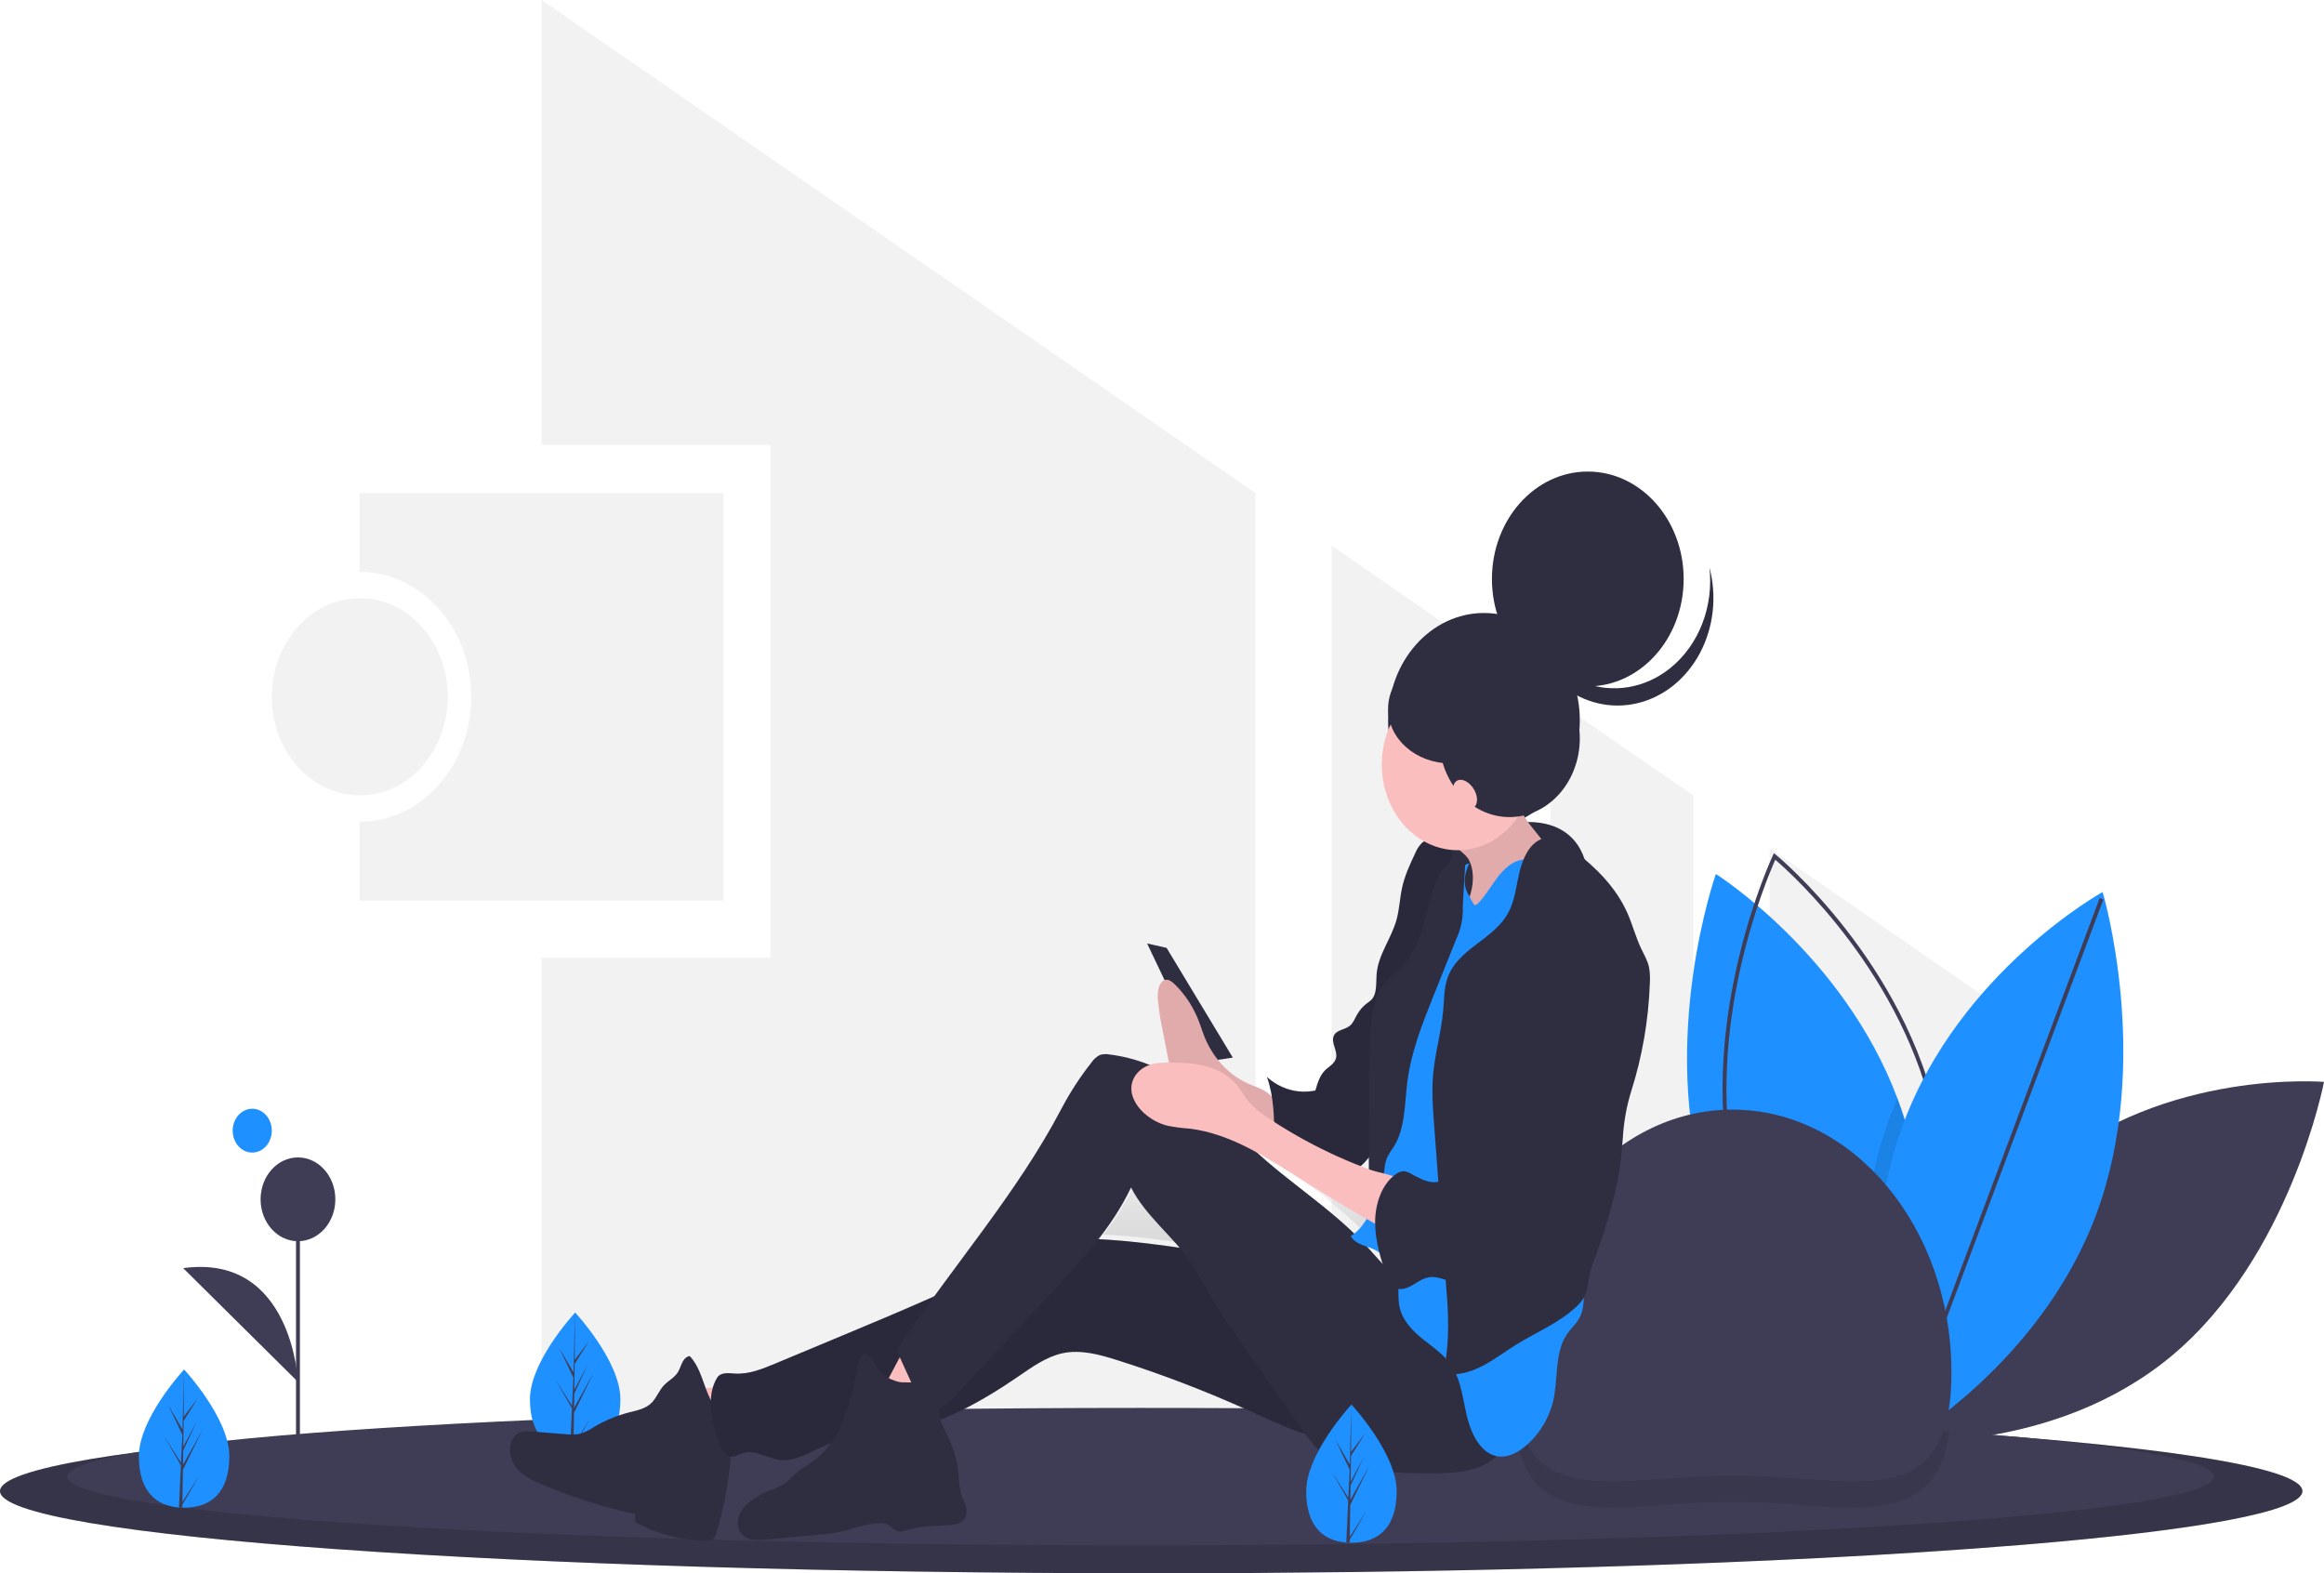 <svg width="1105" height="748" viewBox="0 0 1105 748" fill="none" xmlns="http://www.w3.org/2000/svg">
<g clip-path="url(#clip0)">
<path d="M171.068 234.401V271.905C185.123 271.905 198.602 278.162 208.541 289.298C218.479 300.434 224.062 315.538 224.062 331.287C224.062 347.036 218.479 362.14 208.541 373.276C198.602 384.412 185.123 390.669 171.068 390.669V428.173H343.996V234.401H171.068Z" fill="#F2F2F2"/>
<path d="M171.068 378.167C194.174 378.167 212.906 357.178 212.906 331.287C212.906 305.396 194.174 284.407 171.068 284.407C147.962 284.407 129.231 305.396 129.231 331.287C129.231 357.178 147.962 378.167 171.068 378.167Z" fill="#F2F2F2"/>
<path d="M805.136 378.22L737.267 331.344V693.827H805.136V378.22Z" fill="#F2F2F2"/>
<path d="M633.138 693.827H701.008V306.301L633.138 259.425V693.827Z" fill="#F2F2F2"/>
<path d="M596.879 234.38L257.532 0V211.482H366.309V455.259H257.532V693.827H596.879V234.38Z" fill="#F2F2F2"/>
<path d="M841.395 403.264V693.827H876.725L972.486 493.805L841.395 403.264Z" fill="#F2F2F2"/>
<path d="M973.242 555.157C916.92 602.333 901.04 685.213 901.04 685.213C901.04 685.213 976.475 691.608 1032.8 644.433C1089.12 597.257 1105 514.376 1105 514.376C1105 514.376 1029.56 507.982 973.242 555.157Z" fill="#3F3D56"/>
<path d="M901.083 684.414C901.083 684.414 900.256 683.897 898.76 682.867C897.567 682.045 895.929 680.898 893.95 679.433C876.251 666.366 830.403 627.929 811.597 568.625C788.069 494.373 815.851 415.527 815.851 415.527C815.851 415.527 876.456 453.704 902.2 522.277C903.322 525.23 904.36 528.244 905.337 531.315C925.811 595.922 907.436 664.005 902.319 680.6C901.549 683.086 901.083 684.414 901.083 684.414Z" fill="#1E90FF"/>
<path d="M901.357 686.758L900.494 686.057C899.878 685.558 838.751 635.236 823.045 558.961C807.337 482.686 842.607 407.441 842.965 406.69L843.467 405.636L844.33 406.337C844.946 406.835 906.074 457.157 921.78 533.432C937.487 609.707 902.218 684.953 901.859 685.704L901.357 686.758ZM844.11 408.757C839.871 418.234 810.332 487.962 824.857 558.493C839.38 629.024 893.198 677.198 900.714 683.636C904.953 674.16 934.493 604.431 919.968 533.9C905.444 463.37 851.626 415.195 844.11 408.757Z" fill="#3F3D56"/>
<path opacity="0.1" d="M902.319 680.601C900.945 681.497 899.746 682.251 898.76 682.867C896.589 684.196 895.385 684.865 895.385 684.865C895.385 684.865 894.815 682.946 893.95 679.433C889.182 660.218 875.53 593.247 898.378 531.736C899.58 528.513 900.854 525.361 902.2 522.277C903.322 525.23 904.36 528.244 905.337 531.316C925.811 595.922 907.436 664.005 902.319 680.601Z" fill="black"/>
<path d="M996.753 577.232C969.742 649.982 901.926 687.55 901.926 687.55C901.926 687.55 877.902 607.168 904.913 534.419C931.923 461.669 999.739 424.101 999.739 424.101C999.739 424.101 1023.76 504.483 996.753 577.232Z" fill="#1E90FF"/>
<path d="M998.365 426.907L901.728 685.042L903.442 685.848L1000.08 427.713L998.365 426.907Z" fill="#3F3D56"/>
<path d="M1094.74 708.924C1094.74 718.68 1044.66 727.604 961.858 734.454C946.802 735.694 930.664 736.867 913.555 737.972C898.764 738.924 883.266 739.819 867.062 740.657C851.356 741.456 835.051 742.198 818.147 742.884C764.747 745.06 705.723 746.623 643.016 747.405C627.801 747.592 612.378 747.739 596.748 747.847C580.478 747.949 564.019 748 547.372 748C245.064 748 0 730.51 0 708.924C0 687.338 245.064 669.849 547.372 669.849C677.516 669.849 797.043 673.095 890.982 678.5C894.439 678.704 897.863 678.902 901.251 679.095C901.271 679.108 901.294 679.114 901.317 679.112C1019.65 686.284 1094.74 696.976 1094.74 708.924Z" fill="#3F3D56"/>
<path opacity="0.15" d="M1094.74 708.924C1094.74 718.68 1044.66 727.604 961.858 734.454C946.802 735.694 930.664 736.867 913.555 737.972C898.764 738.924 883.266 739.819 867.062 740.657C851.356 741.456 835.051 742.198 818.147 742.884C764.747 745.06 705.723 746.623 643.016 747.405C627.801 747.592 612.378 747.739 596.748 747.847C580.478 747.949 564.019 748 547.372 748C245.064 748 0 730.51 0 708.924C0 687.338 245.064 669.849 547.372 669.849C677.516 669.849 797.043 673.095 890.982 678.5C894.439 678.704 897.863 678.902 901.251 679.095C901.271 679.108 901.294 679.114 901.317 679.112C1019.65 686.284 1094.74 696.976 1094.74 708.924Z" fill="black"/>
<path d="M1052.67 702.047C1052.67 710.204 1005.98 717.663 928.789 723.393C914.759 724.424 899.707 725.404 883.762 726.331C869.975 727.123 855.527 727.869 840.419 728.571C825.776 729.248 810.575 729.87 794.816 730.436C745.03 732.259 690 733.561 631.539 734.217C617.361 734.374 602.984 734.495 588.41 734.582C573.236 734.676 557.893 734.721 542.379 734.717C260.544 734.717 32.075 720.091 32.075 702.047C32.075 684.003 260.544 669.377 542.379 669.377C604.698 669.377 664.405 670.095 719.611 671.408H719.751C771.964 672.648 820.151 674.419 862.714 676.617C865.94 676.784 869.132 676.947 872.29 677.107C872.308 677.123 872.332 677.13 872.355 677.128C891.851 678.19 910.092 679.336 926.901 680.565C927.087 680.576 927.273 680.597 927.459 680.607C1005.45 686.347 1052.67 693.838 1052.67 702.047Z" fill="#3F3D56"/>
<path opacity="0.1" d="M926.902 680.565C919.994 730.894 876.436 714.028 823.731 714.028C768.05 714.028 722.587 732.853 719.751 671.408C771.964 672.648 820.151 674.419 862.714 676.617C865.94 676.784 869.132 676.947 872.29 677.107C872.308 677.123 872.332 677.13 872.355 677.127C891.851 678.19 910.092 679.336 926.902 680.565Z" fill="black"/>
<path d="M294.978 665.255C294.978 683.399 285.353 689.734 273.478 689.734C273.203 689.734 272.928 689.73 272.655 689.723C272.105 689.71 271.559 689.681 271.02 689.639C260.303 688.79 251.978 682.129 251.978 665.255C251.978 647.795 271.889 625.761 273.389 624.127L273.391 624.125C273.448 624.061 273.478 624.03 273.478 624.03C273.478 624.03 294.978 647.112 294.978 665.255Z" fill="#1E90FF"/>
<path d="M272.695 686.958L280.558 674.647L272.675 688.311L272.655 689.723C272.105 689.71 271.559 689.681 271.02 689.639L271.867 671.488L271.861 671.346L271.875 671.321L271.956 669.605L264.053 655.908L271.98 668.319L272 668.683L272.639 654.968L265.873 640.815L272.722 652.563L273.389 624.127L273.391 624.03V624.125L273.28 646.547L280.016 637.657L273.253 648.478L273.074 660.758L279.365 648.973L273.049 662.565L272.95 669.392L282.078 652.988L272.914 671.774L272.695 686.958Z" fill="#3F3D56"/>
<path d="M719.602 652.566C719.602 583.523 766.222 527.552 823.731 527.552C881.239 527.552 927.859 583.523 927.859 652.566C927.859 721.609 881.239 701.53 823.731 701.53C766.222 701.53 719.602 721.609 719.602 652.566Z" fill="#3F3D56"/>
<path d="M142.604 570.2H140.744V711.029H142.604V570.2Z" fill="#3F3D56"/>
<path d="M141.674 590.116C151.49 590.116 159.447 581.199 159.447 570.2C159.447 559.202 151.49 550.285 141.674 550.285C131.858 550.285 123.901 559.202 123.901 570.2C123.901 581.199 131.858 590.116 141.674 590.116Z" fill="#3F3D56"/>
<path d="M141.674 656.996C141.674 656.996 139.135 595.806 87.086 602.918L141.674 656.996Z" fill="#3F3D56"/>
<path d="M659.183 593.372C659.647 595.211 660.165 597.037 660.718 598.85C658.236 596.116 655.8 593.307 653.318 590.59C654.314 590.938 655.307 591.285 656.245 591.697C657.269 592.152 658.252 592.713 659.183 593.372ZM647.16 584.241C632.531 569.988 615.58 558.953 600.588 545.134C608.775 549.647 616.738 554.906 624.637 559.949C634.007 565.93 643.489 571.679 653.081 577.196C651.519 579.939 649.51 582.329 647.16 584.241ZM653.418 548.35C653.651 548.084 653.884 547.815 654.118 547.545C654.125 549.571 654.138 551.464 654.16 553.183C652.849 552.696 651.542 552.196 650.239 551.684C651.36 550.648 652.421 549.535 653.418 548.35ZM524.553 586.938C530.582 579.308 535.819 570.937 540.164 561.985C545.972 573.355 555.409 581.553 563.437 591.075C550.503 589.162 537.549 587.583 524.553 586.938Z" fill="url(#paint0_linear)"/>
<path d="M109.034 692.341C109.034 710.486 99.409 716.82 87.534 716.82C87.259 716.82 86.984 716.816 86.711 716.809C86.161 716.796 85.615 716.767 85.077 716.725C74.359 715.876 66.034 709.215 66.034 692.341C66.034 674.882 85.945 652.848 87.445 651.214L87.447 651.211C87.505 651.147 87.534 651.116 87.534 651.116C87.534 651.116 109.034 674.199 109.034 692.341Z" fill="#1E90FF"/>
<path d="M86.751 714.044L94.615 701.734L86.731 715.397L86.711 716.809C86.161 716.796 85.615 716.767 85.077 716.725L85.924 698.574L85.918 698.432L85.932 698.408L86.013 696.691L78.109 682.995L86.036 695.405L86.056 695.769L86.695 682.055L79.93 667.901L86.778 679.649L87.445 651.214L87.447 651.116V651.211L87.337 673.633L94.073 664.744L87.309 675.564L87.131 687.844L93.421 676.059L87.105 689.651L87.006 696.478L96.134 680.075L86.97 698.86L86.751 714.044Z" fill="#3F3D56"/>
<path d="M119.934 547.978C125.068 547.978 129.231 543.314 129.231 537.56C129.231 531.806 125.068 527.142 119.934 527.142C114.799 527.142 110.637 531.806 110.637 537.56C110.637 543.314 114.799 547.978 119.934 547.978Z" fill="#1E90FF"/>
<path d="M717.732 391.743C717.732 391.743 751.46 383.376 755.179 416.713C758.897 450.05 737.267 456.343 737.267 456.343L723.568 460.468L670.574 444.841L678.012 420.88L717.732 391.743Z" fill="#2F2E41"/>
<path d="M705.578 393.582C730.75 393.582 751.156 370.717 751.156 342.511C751.156 314.305 730.75 291.439 705.578 291.439C680.406 291.439 660 314.305 660 342.511C660 370.717 680.406 393.582 705.578 393.582Z" fill="#2F2E41"/>
<path d="M545.419 448.562L554.68 450.649L586.166 502.819L572.275 504.905L545.419 448.562Z" fill="#2F2E41"/>
<path d="M321.424 660.228C323.921 669.436 326.996 678.434 330.627 687.156C341.064 684.708 351.331 681.43 361.352 677.346C361.661 677.22 355.605 668.345 354.969 667.62C352.57 664.885 349.464 661.688 346.293 660.142C343.094 658.583 339.155 659.773 335.732 659.969C330.967 660.241 326.198 660.328 321.424 660.228Z" fill="#FBBEBE"/>
<path d="M346.347 674.164C341.127 672.334 337.955 666.449 335.832 660.773C333.709 655.097 331.997 648.908 327.97 644.743C326.427 644.825 325.184 646.23 324.421 647.743C323.657 649.256 323.203 650.962 322.321 652.391C320.641 655.11 317.689 656.424 315.578 658.73C313.364 661.147 312.154 664.567 309.863 666.891C306.985 669.809 302.916 670.534 299.14 671.499C293.3 672.994 287.659 675.337 282.36 678.47C280.408 679.789 278.321 680.837 276.144 681.592C273.749 682.107 271.296 682.199 268.874 681.864L252.179 680.531C250.694 680.316 249.186 680.39 247.723 680.749C244.291 681.829 242.16 686.121 242.412 690.126C242.664 694.131 244.887 697.719 247.695 700.191C250.601 702.521 253.807 704.342 257.203 705.589C271.746 711.741 286.719 716.533 301.967 719.918L301.976 723.62C312.579 729.463 324.236 732.504 336.052 732.511C336.925 732.584 337.802 732.414 338.602 732.015C339.774 731.303 340.316 729.769 340.75 728.351C344.755 715.225 347.099 701.536 347.713 687.682C348.01 684.169 347.766 680.626 346.994 677.206C346.085 673.838 349.216 675.253 346.319 673.935" fill="#2F2E41"/>
<path d="M666.546 603.641C617.048 606.962 568.126 590.727 518.564 588.992C512.403 588.776 506.174 588.792 500.157 590.306C493.793 591.908 487.86 595.135 481.941 598.22C455.36 612.078 427.861 623.557 400.395 635.02L368.845 648.188C362.54 650.819 356.007 653.491 349.296 653.032C346.287 652.826 342.594 652.316 340.902 655.125C335.769 663.646 338.195 676.165 341.586 685.727C342.687 688.831 344.549 692.18 347.499 692.534C349.576 692.782 351.507 691.435 353.525 690.829C359.268 689.106 364.993 693.434 370.904 694.139C378.205 695.01 384.986 690.349 391.878 687.495C403.308 682.761 415.806 682.91 427.82 680.668C447.966 676.908 466.638 666.426 484.092 654.484C490.738 649.937 497.463 645.065 505.098 643.402C513.877 641.49 522.894 644.024 531.501 646.753C552.025 653.26 572.229 660.969 592.032 669.849C602.459 674.525 612.811 679.538 623.659 682.773C647.126 689.695 671.95 688.074 694.54 678.142C702.463 674.633 711.072 668.431 711.526 658.853C711.784 653.392 708.005 648.58 705.479 643.91C703.859 640.915 702.239 637.919 700.475 635.029C691.939 621.047 681.582 602.632 666.546 603.641Z" fill="#2F2E41"/>
<path opacity="0.1" d="M666.546 603.641C617.048 606.962 568.126 590.727 518.564 588.992C512.403 588.776 506.174 588.792 500.157 590.306C493.793 591.908 487.86 595.135 481.941 598.22C455.36 612.078 427.861 623.557 400.395 635.02L368.845 648.188C362.54 650.819 356.007 653.491 349.296 653.032C346.287 652.826 342.594 652.316 340.902 655.125C335.769 663.646 338.195 676.165 341.586 685.727C342.687 688.831 344.549 692.18 347.499 692.534C349.576 692.782 351.507 691.435 353.525 690.829C359.268 689.106 364.993 693.434 370.904 694.139C378.205 695.01 384.986 690.349 391.878 687.495C403.308 682.761 415.806 682.91 427.82 680.668C447.966 676.908 466.638 666.426 484.092 654.484C490.738 649.937 497.463 645.065 505.098 643.402C513.877 641.49 522.894 644.024 531.501 646.753C552.025 653.26 572.229 660.969 592.032 669.849C602.459 674.525 612.811 679.538 623.659 682.773C647.126 689.695 671.95 688.074 694.54 678.142C702.463 674.633 711.072 668.431 711.526 658.853C711.784 653.392 708.005 648.58 705.479 643.91C703.859 640.915 702.239 637.919 700.475 635.029C691.939 621.047 681.582 602.632 666.546 603.641Z" fill="black"/>
<path d="M416.457 662.928C424.205 665.891 432.021 668.615 439.905 671.101C444.318 662.981 452.574 657.332 454.456 648.05C454.572 647.646 454.573 647.211 454.457 646.807C454.256 646.41 453.944 646.097 453.57 645.917C447.923 642.411 441.652 640.352 435.209 639.888C430.121 639.528 427.8 645.481 425.493 649.664C424.559 651.358 418.53 663.721 416.457 662.928Z" fill="#FBBEBE"/>
<path d="M427.318 657.001C422.742 655.927 418.264 653.171 415.928 648.609C414.833 646.472 413.669 643.592 411.484 643.753C409.456 643.903 408.524 646.614 408.067 648.846C406.357 657.204 404.677 665.628 401.677 673.51C398.676 681.392 394.238 688.793 387.977 693.672C385.106 695.91 381.905 697.581 379.099 699.921C376.577 702.023 374.379 704.659 371.593 706.285C369.729 707.242 367.806 708.046 365.838 708.691C362.942 709.821 360.175 711.329 357.594 713.186C355.325 714.663 353.402 716.723 351.981 719.195C351.284 720.442 350.876 721.866 350.795 723.335C350.714 724.804 350.963 726.272 351.519 727.606C352.117 728.704 352.916 729.647 353.863 730.374C354.81 731.101 355.883 731.594 357.013 731.822C359.269 732.258 361.569 732.323 363.842 732.014C372.867 731.269 381.881 730.368 390.895 729.468C394.708 729.193 398.498 728.602 402.234 727.701C404.208 727.167 406.143 726.46 408.11 725.892C411.481 724.918 414.937 724.354 418.416 724.21C419.427 724.114 420.445 724.218 421.423 724.518C423.512 725.282 424.993 727.61 427.149 728.083C428.531 728.231 429.926 728.022 431.226 727.472C437.72 725.482 444.544 725.536 451.265 725.129C454.226 724.95 457.692 724.32 459.05 721.35C460.744 717.646 457.935 713.505 456.816 709.534C456.257 706.996 455.946 704.398 455.887 701.785C455.371 695.327 453.679 689.057 450.916 683.361C448.619 678.634 445.483 673.408 447.097 668.335C447.645 666.613 448.734 665.011 448.626 663.186C448.15 655.172 431.467 657.976 427.318 657.001Z" fill="#2F2E41"/>
<path d="M592.318 514.658C583.547 510.328 576.52 502.507 572.596 492.707C571.769 490.601 571.09 488.402 570.294 486.276C567.698 479.214 563.661 472.932 558.507 467.934C557.218 466.709 555.706 465.54 554.131 465.861C552.62 466.168 551.431 467.843 550.913 469.722C550.47 471.657 550.359 473.668 550.586 475.649C551.027 480.318 551.743 484.949 552.731 489.511L555.13 501.759C555.427 503.643 555.928 505.479 556.623 507.226C557.658 509.287 559.023 511.117 560.65 512.624C562.841 514.885 565.068 517.087 567.33 519.227C570.472 522.606 574.57 524.648 578.914 524.999C588.743 527.041 598.741 529.983 607.035 537.171C606.943 537.092 607 528.957 606.857 528.024C606.477 525.56 606.181 523.119 604.75 521.452C601.534 517.709 596.235 516.609 592.318 514.658Z" fill="#FBBEBE"/>
<path opacity="0.1" d="M592.318 514.658C583.547 510.328 576.52 502.507 572.596 492.707C571.769 490.601 571.09 488.402 570.294 486.276C567.698 479.214 563.661 472.932 558.507 467.934C557.218 466.709 555.706 465.54 554.131 465.861C552.62 466.168 551.431 467.843 550.913 469.722C550.47 471.657 550.359 473.668 550.586 475.649C551.027 480.318 551.743 484.949 552.731 489.511L555.13 501.759C555.427 503.643 555.928 505.479 556.623 507.226C557.658 509.287 559.023 511.117 560.65 512.624C562.841 514.885 565.068 517.087 567.33 519.227C570.472 522.606 574.57 524.648 578.914 524.999C588.743 527.041 598.741 529.983 607.035 537.171C606.943 537.092 607 528.957 606.857 528.024C606.477 525.56 606.181 523.119 604.75 521.452C601.534 517.709 596.235 516.609 592.318 514.658Z" fill="black"/>
<path d="M693.125 420.912C699.773 420.912 705.163 414.84 705.163 407.348C705.163 399.857 699.773 393.784 693.125 393.784C686.476 393.784 681.086 399.857 681.086 407.348C681.086 414.84 686.476 420.912 693.125 420.912Z" fill="#2F2E41"/>
<path d="M685.672 399.154C682.404 398.747 678.775 398.446 676.156 400.686C674.767 402.063 673.657 403.757 672.9 405.654C670.383 410.95 667.901 416.346 666.634 422.181C665.56 427.131 665.381 432.308 664.05 437.179C661.582 446.215 655.257 453.842 654.534 463.261C654.211 467.476 654.84 472.411 652.096 475.298C651.419 475.937 650.695 476.512 649.933 477.018C648.03 478.446 646.416 480.306 645.195 482.477C644.167 484.306 643.376 486.408 641.83 487.692C639.381 489.725 635.317 489.518 634.11 492.663C632.87 495.895 636.017 499.493 635.288 502.917C634.694 505.706 631.92 506.983 630.009 508.878C627.561 511.306 626.442 514.969 625.421 518.459C621.394 519.313 617.25 519.179 613.273 518.068C609.297 516.957 605.582 514.894 602.384 512.021C605.745 521.296 605.817 531.532 605.963 541.549C606.011 544.798 605.92 548.445 603.85 550.708C613.434 550.938 622.782 553.847 632.135 556.216C636.223 557.251 640.661 558.15 644.473 556.191C646.611 554.907 648.525 553.201 650.123 551.155C655.211 545.373 660.549 539.066 661.793 531.046C662.491 526.552 661.815 521.94 662 517.383C662.229 511.736 663.77 506.28 665.089 500.826C667.788 489.663 669.597 478.254 670.495 466.733C671.049 459.623 676.529 453.901 679.414 447.547C684.86 435.552 690.426 423.06 690.836 409.594C690.974 405.091 689.647 399.647 685.672 399.154Z" fill="#2F2E41"/>
<path opacity="0.1" d="M685.672 399.154C682.404 398.747 678.775 398.446 676.156 400.686C674.767 402.063 673.657 403.757 672.9 405.654C670.383 410.95 667.901 416.346 666.634 422.181C665.56 427.131 665.381 432.308 664.05 437.179C661.582 446.215 655.257 453.842 654.534 463.261C654.211 467.476 654.84 472.411 652.096 475.298C651.419 475.937 650.695 476.512 649.933 477.018C648.03 478.446 646.416 480.306 645.195 482.477C644.167 484.306 643.376 486.408 641.83 487.692C639.381 489.725 635.317 489.518 634.11 492.663C632.87 495.895 636.017 499.493 635.288 502.917C634.694 505.706 631.92 506.983 630.009 508.878C627.561 511.306 626.442 514.969 625.421 518.459C621.394 519.313 617.25 519.179 613.273 518.068C609.297 516.957 605.582 514.894 602.384 512.021C605.745 521.296 605.817 531.532 605.963 541.549C606.011 544.798 605.92 548.445 603.85 550.708C613.434 550.938 622.782 553.847 632.135 556.216C636.223 557.251 640.661 558.15 644.473 556.191C646.611 554.907 648.525 553.201 650.123 551.155C655.211 545.373 660.549 539.066 661.793 531.046C662.491 526.552 661.815 521.94 662 517.383C662.229 511.736 663.77 506.28 665.089 500.826C667.788 489.663 669.597 478.254 670.495 466.733C671.049 459.623 676.529 453.901 679.414 447.547C684.86 435.552 690.426 423.06 690.836 409.594C690.974 405.091 689.647 399.647 685.672 399.154Z" fill="black"/>
<path d="M674.397 615.322C664.088 609.826 656.545 599.578 648.21 590.807C632.297 574.064 612.838 562.212 596.107 546.514C585.017 536.109 575.098 523.992 562.911 515.282C552.178 507.623 540.011 502.846 527.359 501.323C525.91 501.045 524.423 501.128 523.006 501.567C521.407 502.358 520.015 503.593 518.959 505.153C513.56 511.98 508.761 519.374 504.629 527.233C483.422 567.572 453.3 601.49 428.344 639.007C427.547 639.889 427.074 641.074 427.019 642.328C426.963 643.582 427.33 644.813 428.046 645.779L433.122 656.926C435.963 663.164 440.514 670.429 446.638 669.19C449.437 668.623 451.667 666.316 453.727 664.109L476.517 639.698L500.411 614.104C514.411 599.108 528.651 583.764 537.777 564.582C544.91 578.444 557.564 587.517 566.247 600.207C569.549 605.033 572.247 610.341 575.195 615.451C579.921 623.642 585.295 631.329 590.661 639.003L618.069 678.204C621.807 683.55 625.649 689.003 630.76 692.629C637.252 697.234 645.146 698.447 652.787 699.214C663.083 700.247 673.421 700.666 683.757 700.469C691.637 700.318 699.764 699.739 706.835 695.817C713.906 691.895 719.715 683.845 719.347 674.975C719.156 670.362 717.367 666.036 715.397 661.986C705.606 641.858 692.812 625.138 674.397 615.322Z" fill="#2F2E41"/>
<path d="M700.533 427.173C705.647 427.173 709.793 422.501 709.793 416.739C709.793 410.976 705.647 406.305 700.533 406.305C695.418 406.305 691.272 410.976 691.272 416.739C691.272 422.501 695.418 427.173 700.533 427.173Z" fill="#2F2E41"/>
<path d="M698.486 408.899C700.743 413.366 700.744 418.925 699.502 423.871C698.26 428.817 695.888 433.291 693.542 437.699C691.233 442.037 688.897 446.415 685.799 450.077C700.093 450.843 713.95 444.561 726.564 436.948C736.712 430.824 746.839 423.264 752.255 411.818C749.088 412.884 745.597 411.832 742.793 409.858C740.07 407.732 737.63 405.184 735.543 402.292L728.367 393.246C726.682 391.276 725.201 389.098 723.954 386.754C722.4 383.548 721.74 379.893 722.059 376.261C719.208 379.605 716.022 382.568 712.563 385.091C707.438 388.829 701.788 391.541 696.651 395.256C694.83 396.574 690.78 398.694 691.822 401.361C692.839 403.962 697.041 406.041 698.486 408.899Z" fill="#FBBEBE"/>
<path opacity="0.1" d="M698.486 408.899C700.743 413.366 700.744 418.925 699.502 423.871C698.26 428.817 695.888 433.291 693.542 437.699C691.233 442.037 688.897 446.415 685.799 450.077C700.093 450.843 713.95 444.561 726.564 436.948C736.712 430.824 746.839 423.264 752.255 411.818C749.088 412.884 745.597 411.832 742.793 409.858C740.07 407.732 737.63 405.184 735.543 402.292L728.367 393.246C726.682 391.276 725.201 389.098 723.954 386.754C722.4 383.548 721.74 379.893 722.059 376.261C719.208 379.605 716.022 382.568 712.563 385.091C707.438 388.829 701.788 391.541 696.651 395.256C694.83 396.574 690.78 398.694 691.822 401.361C692.839 403.962 697.041 406.041 698.486 408.899Z" fill="black"/>
<path d="M698.681 410.479C695.995 415.54 695.419 421.517 698.681 426.129C699.087 426.703 700.595 430.266 701.246 430.299C701.877 430.24 702.462 429.908 702.877 429.374C706.349 425.818 708.892 421.283 711.942 417.266C714.991 413.25 718.838 409.589 723.474 408.78C729.07 407.803 734.473 411.126 739.369 414.331C741.404 415.663 743.514 417.074 744.795 419.299C745.827 421.387 746.435 423.704 746.577 426.085C748.269 440.364 748.231 454.822 748.191 469.227C748.162 479.64 748.127 490.126 746.369 500.349C745.461 505.633 744.096 510.819 743.451 516.152C742.977 520.858 742.785 525.595 742.876 530.331L742.862 550.155C742.744 553.796 742.974 557.44 743.548 561.026C744.389 565.37 746.223 569.38 747.449 573.606C748.713 578.464 749.578 583.441 750.034 588.475L752.455 609.003C753.218 615.468 753.781 622.541 750.292 627.745C748.715 630.098 746.642 631.981 745.043 634.315C739.054 643.055 740.976 655.525 738.477 666.201C736.505 674.02 732.454 680.98 726.862 686.152C722.582 690.227 717.054 693.433 711.545 692.286C704.106 690.739 699.638 682.048 697.61 673.836C695.582 665.625 694.843 656.687 690.448 649.75C686.861 644.085 681.301 640.522 676.275 636.479C671.248 632.435 666.337 627.223 665.243 620.374C664.765 617.382 665.062 614.302 664.779 611.279C664.379 607.449 663.068 603.811 660.983 600.743C658.898 597.675 656.116 595.292 652.928 593.842C649.12 592.182 644.417 591.59 642.273 587.675C647.81 584.179 651.485 577.718 653.421 570.908C655.357 564.098 655.752 556.872 656.133 549.734L657.405 525.879C657.973 515.219 658.231 504.653 662.421 495.073C664.294 490.79 666.624 486.781 668.574 482.543C671.153 476.595 673.356 470.451 675.165 464.157C678.202 454.383 681.24 444.606 683.948 434.709C685.238 429.993 686.478 425.187 688.777 420.987C691.077 416.787 694.376 411.385 698.681 410.479Z" fill="#1E90FF"/>
<path d="M651.407 565.456L657.038 565.683L658.238 556.144C658.395 554.235 658.797 552.362 659.431 550.582C660.359 548.7 661.443 546.919 662.669 545.264C668.214 536.488 667.81 524.834 669.183 514.172C671.015 499.952 676.316 486.64 681.56 473.542L692.495 446.23C694.676 441.594 695.719 436.391 695.519 431.155C695.615 426.933 696.732 411.571 696.829 407.348C696.865 405.786 693.754 406.654 693.124 405.262C691.753 402.229 689.877 410.453 687.316 412.257C684.754 414.061 683.341 417.329 682.253 420.504C679.897 427.384 678.456 434.619 676.26 441.567C674.065 448.514 670.993 455.339 666.052 460.176C663.807 462.374 661.22 464.118 659.1 466.467C652.297 474.006 651.634 485.911 651.395 496.658C651.252 503.048 650.151 565.456 651.407 565.456Z" fill="#2F2E41"/>
<path d="M732.505 399.089C727.034 401.5 724.033 408.148 722.496 414.537C720.958 420.925 720.332 427.734 717.393 433.466C710.523 446.864 693.007 450.768 688.16 465.245C686.574 469.983 686.643 475.18 686.216 480.22C685.337 490.594 682.293 500.616 681.393 510.987C680.696 519.022 681.298 527.12 681.9 535.164L688.021 616.981C688.906 628.799 688.883 641.494 686.188 652.959C692.386 654.313 698.83 652.5 704.58 649.562C710.33 646.625 715.579 642.592 721.114 639.17C730.632 633.287 741.127 629.118 749.462 621.281C750.97 619.964 752.263 618.364 753.281 616.55C754.951 613.315 755.088 609.402 755.883 605.769C756.603 602.87 757.521 600.037 758.627 597.295C761.677 589.05 764.335 580.629 766.59 572.069C768.139 566.388 769.362 560.602 770.252 554.747C770.92 550.083 771.281 545.372 771.641 540.665C772.085 533.297 773.392 526.026 775.528 519.039C780.852 502.377 783.868 484.9 784.468 467.215C784.649 464.66 784.494 462.09 784.008 459.586C783.283 456.48 781.647 453.765 780.305 450.932C777.761 445.563 776.233 439.653 773.832 434.2C768.407 421.879 758.826 412.537 748.789 404.707C743.86 400.862 738.088 396.629 732.505 399.089Z" fill="#2F2E41"/>
<path d="M604.516 532.562C600.279 529.797 596.044 526.82 592.856 522.635C591.328 520.629 590.067 518.379 588.514 516.398C584.736 511.581 579.383 508.594 573.848 507.032C568.314 505.471 562.558 505.234 556.853 505.18C553.036 505.144 549.126 505.205 545.552 506.717C541.979 508.229 538.757 511.488 538.066 515.718C537.235 520.806 540.202 525.765 543.765 529.03C547.08 532.061 550.98 534.183 555.156 535.226C558.563 535.894 562.001 536.346 565.453 536.578C585.725 538.956 603.809 551.319 621.573 562.577C637.175 572.464 653.079 581.708 669.287 590.308C669.93 584.869 670.198 579.382 670.087 573.897C670.004 569.8 669.824 563.555 666.371 561.15C662.347 558.348 655.723 557.704 651.184 556.037C640.739 552.2 630.538 547.576 620.65 542.197C615.168 539.214 609.79 536.002 604.516 532.562Z" fill="#FBBEBE"/>
<path d="M693.125 404.218C713.071 404.218 729.24 386 729.24 363.526C729.24 341.052 713.071 322.834 693.125 322.834C673.178 322.834 657.009 341.052 657.009 363.526C657.009 386 673.178 404.218 693.125 404.218Z" fill="#FBBEBE"/>
<path d="M742.83 445.224C739.604 449.439 737.99 454.868 735.822 459.869C731.362 470.159 724.368 478.991 720.865 489.742C717.17 501.083 717.294 514.573 710.05 523.481C708.791 525.03 707.27 526.525 706.906 528.585C706.69 529.808 706.914 531.116 706.538 532.289C705.5 535.525 700.773 535.688 699.89 538.983C699.632 539.947 699.777 541.014 699.458 541.955C698.733 544.085 696.222 544.411 694.543 545.687C691.038 548.351 691.744 554.547 689.243 558.388C687.263 561.427 683.532 562.445 680.218 561.93C676.904 561.415 673.869 559.637 670.851 558.011C669.814 557.356 668.666 556.953 667.481 556.825C666.082 556.879 664.728 557.397 663.592 558.314C656.92 563.067 653.788 572.481 653.835 581.375C653.881 590.268 656.608 598.837 659.401 607.155C659.782 608.559 660.407 609.864 661.241 610.995C663.453 613.616 667.306 613.193 670.243 611.735C673.181 610.277 675.849 607.983 679.008 607.342C684.597 606.207 690.058 610.51 695.728 610.156C699.882 609.897 703.558 607.19 707.009 604.573C712.517 600.394 718.127 596.111 722.177 590.181C724.656 586.551 726.473 582.412 728.635 578.531C731.415 573.77 734.461 569.211 737.756 564.882L758.581 536.318C763.586 530.214 767.031 522.713 768.556 514.602C770.536 506.989 772.529 499.29 772.872 491.366C773.154 484.844 772.309 478.332 771.36 471.891C770.425 465.55 769.361 459.139 766.875 453.354C762.351 442.824 751.336 434.111 742.83 445.224Z" fill="#2F2E41"/>
<path d="M754.954 326.338C780.126 326.338 800.532 303.473 800.532 275.266C800.532 247.06 780.126 224.195 754.954 224.195C729.782 224.195 709.376 247.06 709.376 275.266C709.376 303.473 729.782 326.338 754.954 326.338Z" fill="#2F2E41"/>
<path d="M794.267 317.557C788.368 322.335 781.533 325.46 774.335 326.671C767.137 327.882 759.785 327.144 752.894 324.518C746.003 321.893 739.773 317.456 734.725 311.579C729.678 305.703 725.96 298.557 723.883 290.74C724.669 297.745 726.743 304.492 729.973 310.553C733.203 316.615 737.52 321.861 742.651 325.959C747.782 330.057 753.615 332.918 759.783 334.362C765.95 335.807 772.318 335.802 778.484 334.35C784.65 332.897 790.481 330.028 795.607 325.923C800.734 321.819 805.045 316.567 808.269 310.501C811.493 304.435 813.559 297.686 814.338 290.68C815.117 283.674 814.591 276.563 812.793 269.796C813.814 278.887 812.633 288.119 809.373 296.522C806.114 304.926 800.896 312.191 794.267 317.557Z" fill="#2F2E41"/>
<path d="M717.732 388.475C736.191 388.475 751.156 371.707 751.156 351.023C751.156 330.338 736.191 313.57 717.732 313.57C699.272 313.57 684.308 330.338 684.308 351.023C684.308 371.707 699.272 388.475 717.732 388.475Z" fill="#2F2E41"/>
<path d="M689.625 362.939C705.987 362.939 719.251 351.316 719.251 336.978C719.251 322.64 705.987 311.017 689.625 311.017C673.264 311.017 660 322.64 660 336.978C660 351.316 673.264 362.939 689.625 362.939Z" fill="#2F2E41"/>
<path d="M701.006 383.708C702.998 381.893 702.643 377.708 700.213 374.36C697.783 371.012 694.199 369.769 692.207 371.584C690.215 373.399 690.57 377.585 693 380.933C695.43 384.281 699.014 385.523 701.006 383.708Z" fill="#FBBEBE"/>
<path d="M664.076 709.009C664.076 727.154 654.451 733.489 642.576 733.489C642.301 733.489 642.026 733.484 641.753 733.478C641.203 733.465 640.657 733.436 640.119 733.394C629.401 732.544 621.076 725.883 621.076 709.009C621.076 691.55 640.987 669.516 642.487 667.882L642.489 667.88C642.547 667.816 642.576 667.784 642.576 667.784C642.576 667.784 664.076 690.867 664.076 709.009Z" fill="#1E90FF"/>
<path d="M641.793 730.713L649.657 718.402L641.773 732.065L641.753 733.478C641.203 733.465 640.657 733.436 640.119 733.394L640.966 715.242L640.96 715.1L640.973 715.076L641.055 713.36L633.151 699.663L641.078 712.074L641.098 712.438L641.737 698.723L634.972 684.57L641.82 696.317L642.487 667.882L642.489 667.784V667.88L642.378 690.302L649.114 681.412L642.351 692.233L642.173 704.513L648.463 692.727L642.147 706.32L642.048 713.147L651.176 696.743L642.012 715.528L641.793 730.713Z" fill="#3F3D56"/>
</g>
<defs>
<linearGradient id="paint0_linear" x1="592.636" y1="598.85" x2="592.636" y2="545.134" gradientUnits="userSpaceOnUse">
<stop stop-color="#808080" stop-opacity="0.25"/>
<stop offset="0.535" stop-color="#808080" stop-opacity="0.12"/>
<stop offset="1" stop-color="#808080" stop-opacity="0.1"/>
</linearGradient>
<clipPath id="clip0">
<rect width="1105" height="748" fill="white"/>
</clipPath>
</defs>
</svg>
